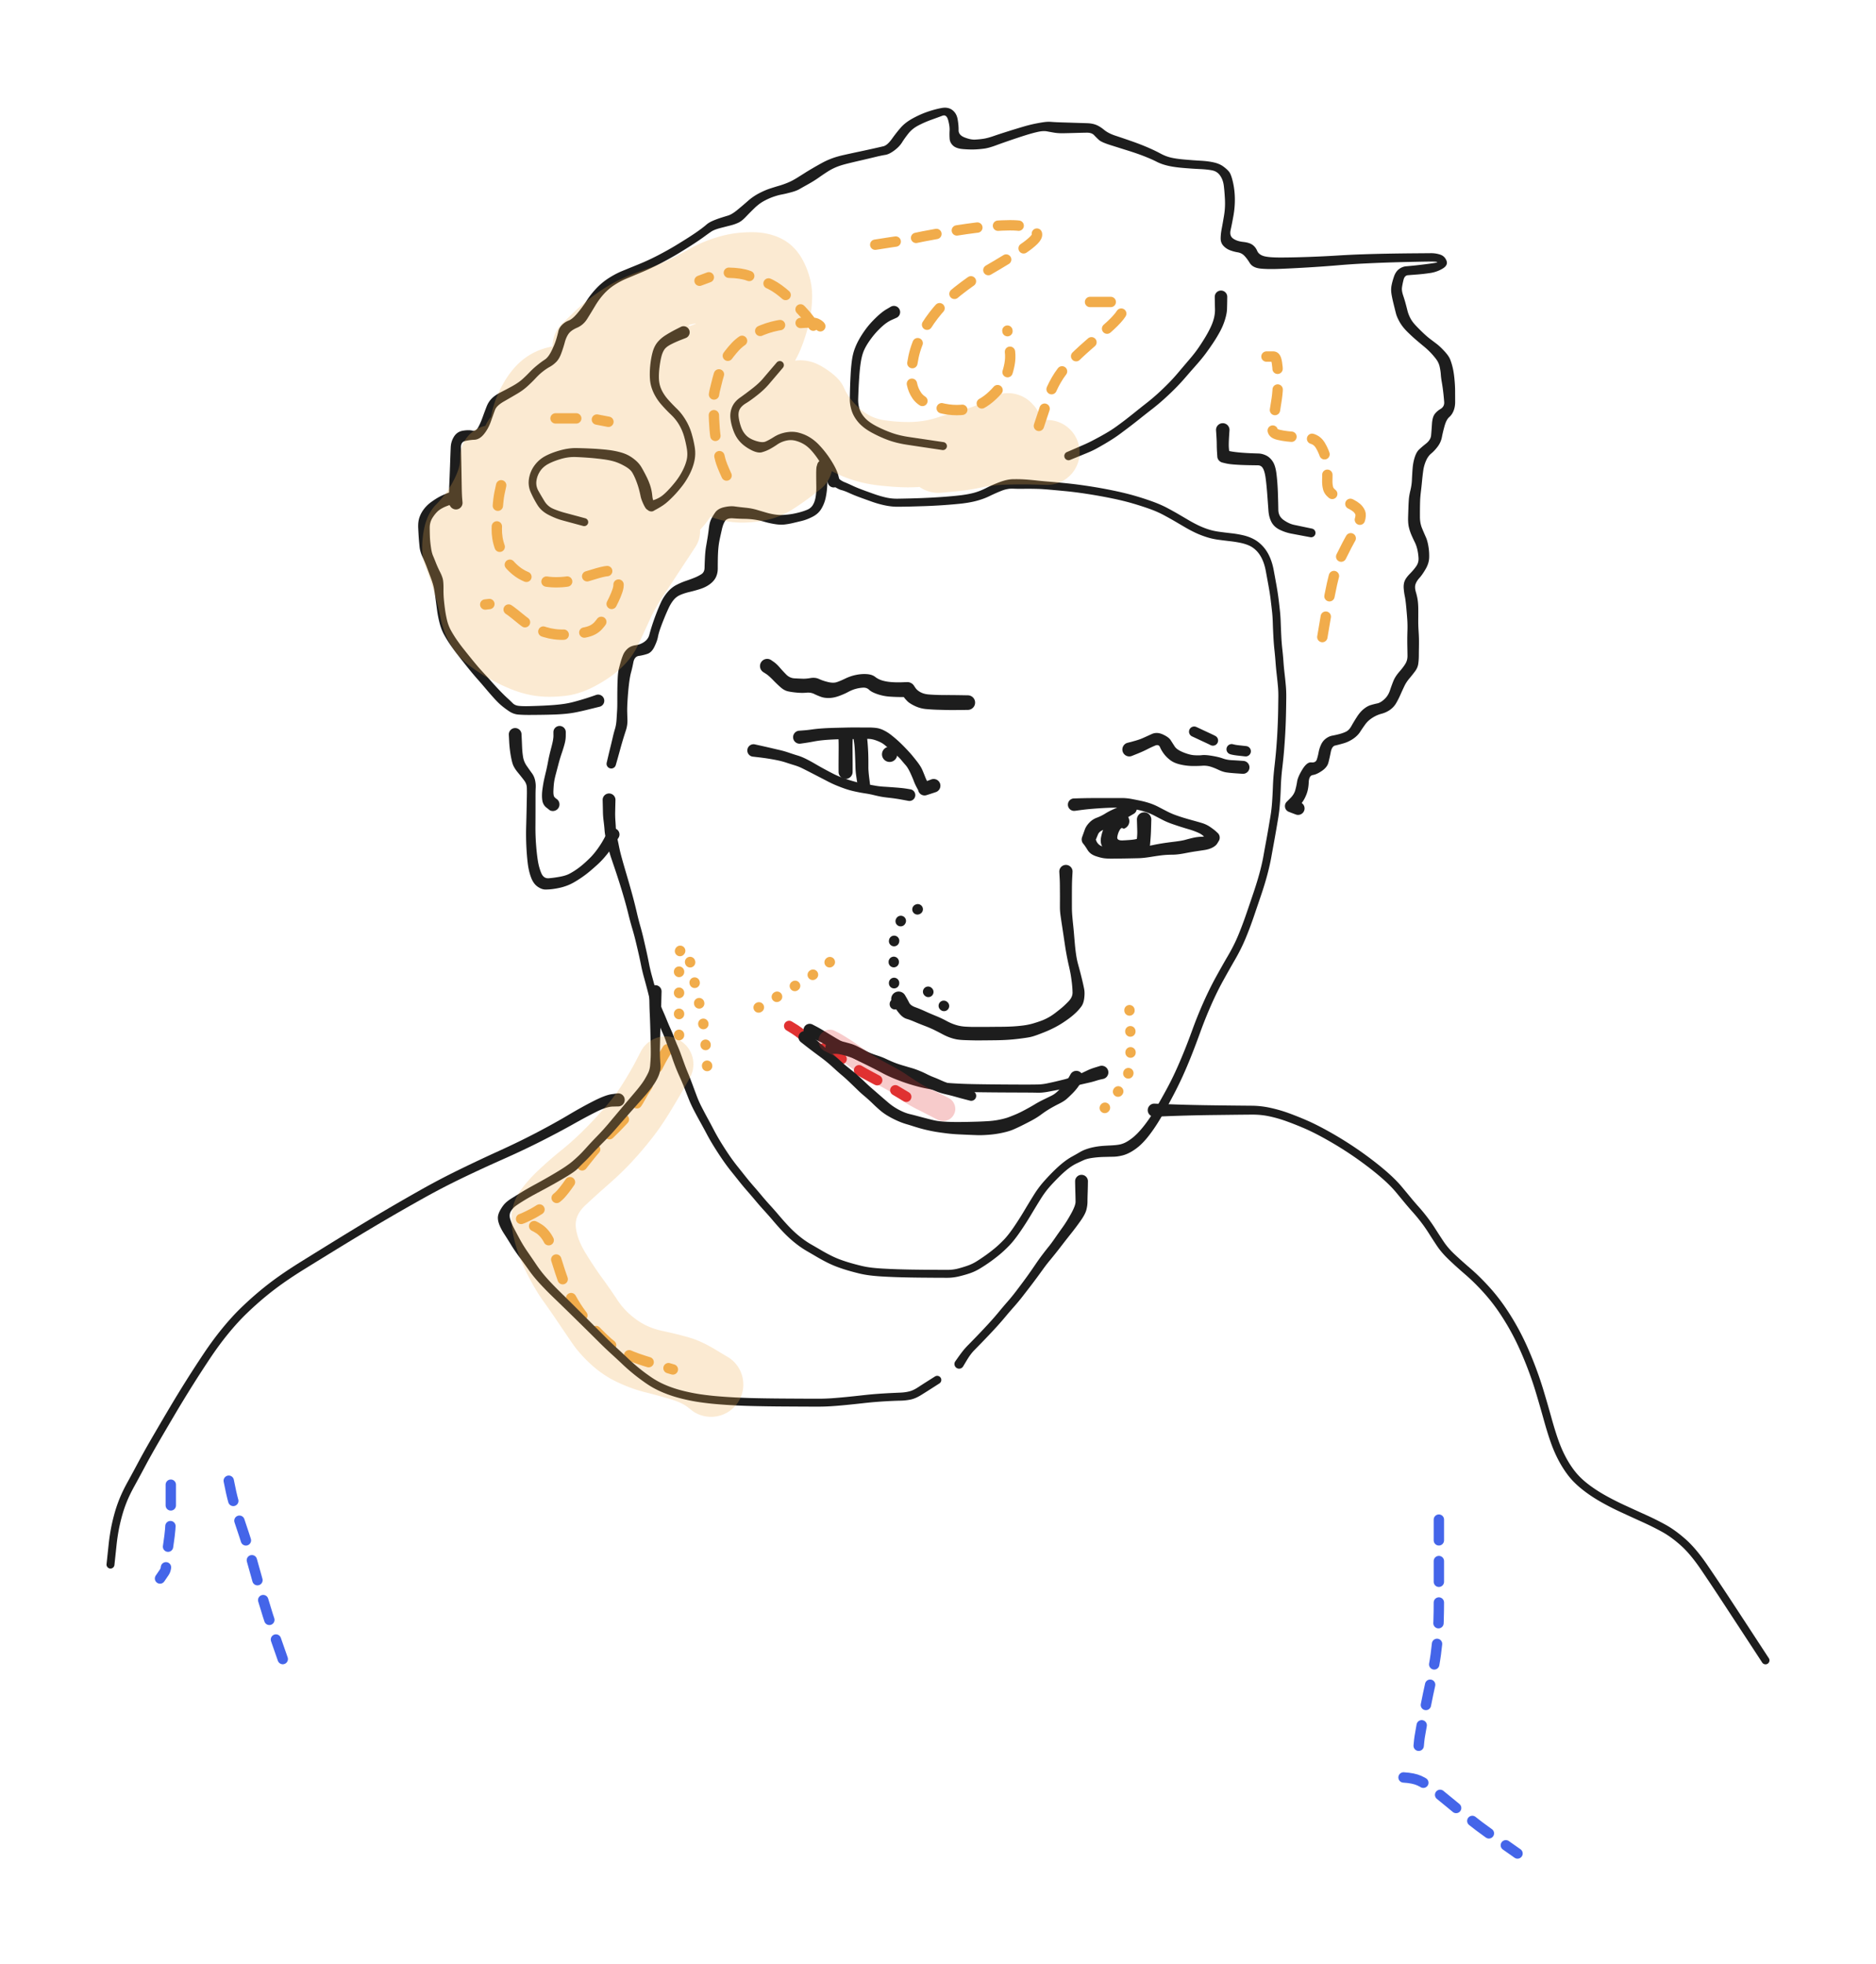<svg xmlns="http://www.w3.org/2000/svg" direction="ltr" width="543.322" height="568.748" viewBox="363.262 112.948 543.322 568.748" stroke-linecap="round" stroke-linejoin="round" data-color-mode="light" class="tl-container tl-theme__force-sRGB tl-theme__light" style="background-color: transparent;"><defs/><g transform="matrix(1, 0, 0, 1, 608.162, 326.321)" opacity="1"><g transform="scale(1)"><path d="M2.075,0 T2.037,1.113 2.012,3.769 2.033,6.872 2.038,9.296 2.034,10.16 A2.034,2.034 0 0 1 -2.034,10.16 T-2.038,9.296 -2.033,6.872 -2.012,3.769 -2.037,1.113 -2.075,0 A2.075,2.075 0 0 1 2.075,0 Z" stroke-linecap="round" fill="#1d1d1d"/></g></g><g transform="matrix(1, 0, 0, 1, 694.619, 350.272)" opacity="1"><g transform="scale(1)"><path d="M2.085,0 T2.053,1.067 1.988,3.251 1.838,5.816 1.722,7.264 A2.001,2.001 0 0 1 -2.26,6.867 T-2.107,5.616 -1.988,3.25 -2.053,1.067 -2.085,0 A2.085,2.085 0 0 1 2.085,0 ZM0.516,8.906 T-0.088,9.178 -2.301,9.762 -4.926,10.105 -6.88,10.15 -9.447,9.737 -11.946,8.102 -12.468,5.113 -11.484,2.163 -10.26,0.146 -8.423,-1.194 -7.176,-1.688 A2.269,2.269 0 0 1 -5.904,2.668 T-6.29,2.492 -7.148,3.177 -7.769,5.083 -6.131,6.044 -3.309,5.838 -1.663,5.47 -1.054,5.225 A2.001,2.001 0 0 1 0.516,8.906 Z" stroke-linecap="round" fill="#1d1d1d"/></g></g><g transform="matrix(1, 0, 0, 1, 612.34, 325.998)" opacity="1"><g transform="scale(1)"><path d="M1.963,-0.247 T2.074,0.823 2.256,2.924 2.367,4.921 2.416,6.95 2.419,9.123 2.674,12.314 2.936,14.395 A1.783,1.783 0 0 1 -0.596,14.885 T-0.792,13.696 -1.138,11.392 -1.319,9.184 -1.422,6.166 -1.571,3.308 -1.805,1.312 -1.963,0.247 A1.978,1.978 0 0 1 1.963,-0.247 Z" stroke-linecap="round" fill="#1d1d1d"/></g></g><g transform="matrix(1, 0, 0, 1, 556.575, 416.795)" opacity="1"><g transform="scale(1)"><path d="M0,0 Q-1.263,2.006 -1.841,3.108 T-2.963,5.28 -4.038,7.4 -5.156,9.482 -6.364,11.455 -7.473,13.297 -8.372,14.906 -9.399,16.392 -10.923,18.334 -12.964,20.692 -14.937,22.754 -16.381,24.173 -17.316,25.093 -17.897,25.666 -18.856,26.634 -20.511,28.463 -22.371,30.66 -24.356,33.154 -26.415,35.897 -28.239,38.491 -29.758,40.584 -30.956,42.018 -32.139,43.095 -33.635,44.215 -35.388,45.368 -37.27,46.534 -38.975,47.545 -40.348,48.242 -41.464,48.77 -42.367,49.13 -43.007,49.401 -43.282,49.624 -43.062,49.745 -42.35,49.884 -40.948,50.268 -38.995,51.021 -37.164,52.038 -35.55,53.532 -34.189,55.734 -33.033,58.516 -31.805,62.186 -30.243,66.889 -27.928,72.031 -24.887,76.796 -21.567,80.726 -18.572,83.731 -16.09,85.896 -13.427,87.558 -10.291,88.963 -6.688,90.236 -3.301,91.282 -0.153,92.22 L1.56,92.73 " stroke-linecap="round" fill="none" stroke="#f1ac4b" stroke-width="3" stroke-dasharray="6 6" stroke-dashoffset="0"/></g></g><g transform="matrix(1, 0, 0, 1, 591.815, 410.046)" opacity="1"><g transform="scale(1)"><path d="M0,0 Q1.892,1.113 2.797,1.805 T4.577,3.178 6.4,4.462 8.767,5.806 11.516,7.263 14.126,8.846 16.665,10.588 19.255,12.26 21.952,13.813 24.867,15.382 27.814,16.954 30.284,18.352 32.632,19.756 L33.91,20.52 " stroke-linecap="round" fill="none" stroke="#e03131" stroke-width="3" stroke-dasharray="6 6" stroke-dashoffset="0"/></g></g><g transform="matrix(1, 0, 0, 1, 539.655, 344.582)" opacity="1"><g transform="scale(1)"><path d="M1.856,0 T1.825,1.202 1.772,3.59 1.839,6.006 1.985,8.518 2.311,10.87 2.85,13.319 3.489,16.083 4.33,19.093 5.491,23.064 6.842,27.858 8.011,32.502 9.045,36.538 10.014,40.276 10.837,43.882 11.563,47.361 12.348,50.729 13.172,53.762 13.919,56.501 14.739,58.995 15.713,61.357 16.772,63.868 17.874,66.44 18.91,68.93 19.891,71.345 20.839,73.727 21.76,76.274 22.873,79.128 24.144,82.38 25.386,85.716 26.845,88.994 28.584,92.275 30.379,95.639 32.453,99.274 34.788,102.876 37.114,106.035 39.457,108.977 41.809,111.802 44.167,114.564 46.659,117.421 49.086,120.178 51.342,122.749 53.59,125.035 55.984,127.045 58.605,128.778 61.392,130.394 64.265,131.958 67.129,133.194 70.022,134.131 72.97,134.912 76.053,135.463 79.658,135.757 83.453,135.922 87.061,136.013 90.715,136.062 94.395,136.09 97.929,136.105 101.073,135.729 103.873,134.875 106.406,133.661 108.957,131.957 111.58,129.958 114.21,127.522 117.17,123.793 120.218,119.019 123.044,114.377 126.058,110.348 129.131,107.139 131.765,104.835 134.208,103.228 136.321,102.029 138.197,101.162 140.159,100.612 142.056,100.295 145.063,100.084 148.114,99.748 150.055,98.937 151.956,97.573 153.967,95.549 156.207,92.667 158.732,88.677 161.422,83.886 163.903,78.957 166.294,73.454 168.99,66.436 172.185,58.537 175.754,51.31 179.298,45.051 182.21,39.236 184.523,33.111 186.695,26.727 188.453,20.953 189.529,16.203 190.249,12.235 190.912,8.52 191.54,4.815 192.011,0.863 192.264,-3.895 192.708,-9.58 193.251,-15.05 193.543,-19.359 193.702,-22.921 193.788,-26.365 193.835,-29.75 193.717,-32.92 193.366,-36.298 193.029,-39.878 192.711,-43.36 192.403,-47.247 192.232,-51.23 192.01,-54.563 191.624,-57.881 190.985,-62.015 190.205,-66.272 189.158,-69.69 187.494,-72.148 185.385,-73.64 182.839,-74.438 179.799,-74.915 176.393,-75.341 172.884,-76.149 169.666,-77.43 166.807,-78.949 164.024,-80.581 160.703,-82.439 156.486,-84.29 151.573,-85.87 145.594,-87.324 138.689,-88.568 132.254,-89.399 127.357,-89.851 124.151,-90.054 121.882,-90.092 119.709,-90.079 116.993,-90.123 113.729,-89.533 110.237,-87.993 106.266,-86.551 101.303,-85.723 95.977,-85.293 91.409,-85.069 87.383,-84.95 83.649,-84.888 79.978,-85.269 76.188,-86.328 72.619,-87.612 69.575,-88.855 67.275,-89.718 64.68,-91.096 62.014,-93.552 60.699,-95.433 60.398,-95.988 A1.746,1.746 0 0 1 63.579,-97.43 T63.704,-97.045 64.553,-95.445 66.216,-93.325 68.179,-92.01 70.468,-91.001 73.403,-89.784 76.818,-88.551 80.216,-87.563 83.613,-87.217 87.309,-87.293 91.29,-87.428 95.783,-87.672 100.883,-88.102 105.414,-88.853 109.231,-90.315 113.257,-92.068 117.004,-92.862 119.801,-92.826 122.03,-92.666 124.331,-92.433 127.564,-92.138 132.543,-91.677 139.098,-90.828 146.148,-89.553 152.283,-88.055 157.418,-86.386 161.829,-84.445 165.19,-82.568 167.893,-80.981 170.533,-79.564 173.408,-78.393 176.681,-77.644 180.177,-77.212 183.597,-76.638 186.705,-75.504 189.339,-73.447 191.317,-70.401 192.461,-66.694 193.254,-62.357 193.905,-58.143 194.298,-54.725 194.526,-51.326 194.69,-47.434 194.997,-43.568 195.315,-40.091 195.65,-36.53 196.009,-33.007 196.131,-29.719 196.084,-26.307 195.996,-22.82 195.834,-19.207 195.537,-14.828 194.997,-9.407 194.557,-3.766 194.29,1.141 193.807,5.199 193.176,8.923 192.513,12.646 191.776,16.7 190.66,21.617 188.882,27.47 186.686,33.933 184.286,40.267 181.328,46.199 177.853,52.352 174.377,59.42 171.221,67.294 168.52,74.418 166.119,80.056 163.648,85.114 160.964,90.071 158.406,94.328 156.055,97.593 153.759,100.064 151.263,101.883 148.559,103 146.091,103.339 143.278,103.403 140.006,103.672 137.495,104.313 135.471,105.253 133.261,106.597 130.779,108.737 127.882,111.729 125.004,115.576 122.153,120.258 118.94,125.248 115.765,129.214 112.976,131.788 110.224,133.883 107.393,135.734 104.535,137.079 101.357,137.989 97.928,138.4 94.378,138.386 90.684,138.358 87.003,138.308 83.354,138.216 79.46,138.044 75.645,137.718 72.381,137.131 69.311,136.313 66.222,135.3 63.169,133.975 60.237,132.38 57.339,130.69 54.506,128.8 51.955,126.648 49.614,124.267 47.357,121.697 44.923,118.935 42.414,116.063 40.036,113.282 37.647,110.421 35.248,107.417 32.833,104.149 30.415,100.436 28.295,96.762 26.473,93.405 24.631,89.989 23.068,86.605 21.782,83.344 20.418,80.118 19.185,77.202 18.284,74.707 17.397,72.325 16.483,69.911 15.509,67.456 14.393,64.86 13.335,62.291 12.378,59.731 11.613,57.108 10.92,54.372 10.077,51.265 9.265,47.847 8.53,44.416 7.699,40.888 6.692,37.16 5.604,33.124 4.387,28.576 2.955,23.852 1.665,19.914 0.623,16.828 -0.195,14.042 -0.867,11.363 -1.301,8.789 -1.57,6.177 -1.772,3.591 -1.825,1.202 -1.856,0 A1.856,1.856 0 0 1 1.856,0 ZM63.69,-96.316 T63.606,-95.81 63.396,-93.862 63.169,-90.71 62.717,-87.398 61.505,-84.334 58.992,-82.013 55.767,-80.772 53.111,-80.139 50.834,-79.745 48.014,-79.861 44.974,-80.535 42.146,-81.156 39.192,-81.381 35.952,-81.527 33.659,-80.832 32.691,-78.376 32.051,-75.487 31.662,-72.918 31.509,-69.991 31.482,-66.99 30.938,-64.477 29.198,-62.468 26.417,-61.076 23.337,-60.219 20.664,-59.363 18.694,-57.887 17.284,-55.598 16.003,-52.663 14.849,-49.65 14.143,-47.123 13.134,-44.344 11.103,-42.281 8.616,-41.69 7.035,-39.816 6.422,-37.112 5.928,-34.689 5.57,-31.621 5.33,-28.389 5.251,-25.817 5.322,-23.24 4.867,-20.094 3.943,-17.152 3.18,-14.474 2.387,-11.62 1.944,-10.069 A1.358,1.358 0 0 1 -0.684,-10.751 T-0.317,-12.322 0.378,-15.207 1.046,-17.996 1.731,-20.6 2.173,-23.311 2.333,-25.893 2.39,-28.502 2.403,-31.852 2.509,-35.315 2.867,-38.093 3.416,-40.108 4.087,-42.02 5.36,-43.775 7.678,-44.781 10.233,-45.781 11.668,-47.812 12.461,-50.522 13.58,-53.695 14.967,-57.055 16.902,-60.117 19.522,-62.248 22.303,-63.437 24.747,-64.337 26.734,-65.35 27.658,-67.193 27.776,-70.249 28.111,-73.449 28.548,-76.043 28.918,-78.717 29.501,-81.112 30.696,-83.167 33.267,-84.743 36.411,-84.972 39.546,-84.604 42.816,-83.985 45.56,-83.179 48.098,-82.631 50.461,-82.514 52.555,-82.723 54.9,-83.2 57.347,-83.997 59.042,-85.423 59.832,-87.728 60.023,-90.808 59.992,-94.328 60.139,-96.605 60.287,-97.102 A1.746,1.746 0 0 1 63.69,-96.316 Z" stroke-linecap="round" fill="#1d1d1d"/></g></g><g transform="matrix(1, 0, 0, 1, 540.871, 354.596)" opacity="1"><g transform="scale(1)"><path d="M1.56,0.904 T0.516,2.534 -1.865,5.819 -4.517,8.673 -6.925,10.779 -9.185,12.482 -11.404,13.878 -13.517,14.863 -15.58,15.464 -17.539,15.807 -19.593,15.949 -21.91,15.116 -23.814,12.43 -24.774,8.275 -25.176,3.21 -25.223,-2.234 -25.098,-7.212 -25.02,-11.001 -25.03,-13.587 -25.784,-15.613 -27.652,-17.969 -29.155,-20.517 -29.777,-23.386 -30.149,-27.011 -30.248,-28.906 A1.84,1.84 0 0 1 -26.572,-29.074 T-26.522,-28.062 -26.411,-25.488 -26.13,-22.506 -25.061,-19.857 -23.564,-17.747 -22.662,-15.775 -22.462,-13.585 -22.515,-10.975 -22.516,-7.174 -22.536,-2.292 -22.357,2.93 -21.847,7.548 -20.853,11.173 -18.65,12.682 -15.471,12.248 -12.858,11.461 -10.854,10.275 -8.789,8.698 -6.681,6.737 -4.47,4.084 -2.454,0.809 -1.56,-0.904 A1.803,1.803 0 0 1 1.56,0.904 Z" stroke-linecap="round" fill="#1d1d1d"/></g></g><g transform="matrix(1, 0, 0, 1, 536.491, 315.877)" opacity="1"><g transform="scale(1)"><path d="M0.505,1.71 T-0.872,2.05 -3.572,2.713 -6.327,3.325 -9.292,3.768 -12.506,3.984 -16.103,4.073 -19.879,4.108 -23.14,3.997 -25.804,3.028 -28.033,1.36 -30.204,-0.795 -32.609,-3.556 -34.836,-6.136 -36.845,-8.484 -38.758,-10.859 -40.736,-13.374 -42.775,-16.149 -44.603,-19.11 -45.931,-22.561 -46.67,-26.384 -47.088,-29.54 -47.491,-32.221 -48.442,-35.556 -49.655,-38.792 -50.863,-41.658 -51.716,-44.575 -51.936,-47.027 -52.107,-49.96 -51.748,-53.107 -50.414,-55.552 -48.273,-57.597 -46.064,-59.012 -43.925,-60.004 -42.739,-60.483 A1.806,1.806 0 0 1 -41.788,-57 T-42.171,-56.934 -43.841,-56.371 -46.02,-55.222 -47.853,-53.167 -48.776,-50.037 -48.712,-47.28 -48.441,-44.584 -47.836,-42.03 -46.989,-39.95 -45.774,-37.262 -44.899,-34.798 -44.787,-32.447 -44.711,-29.817 -44.392,-26.809 -43.775,-23.392 -42.609,-20.333 -40.876,-17.554 -38.867,-14.859 -36.884,-12.389 -34.991,-10.102 -32.948,-7.81 -30.669,-5.3 -28.312,-2.751 -26.273,-0.755 -24.734,0.709 -22.928,1.489 -19.933,1.56 -16.218,1.433 -12.757,1.224 -9.804,0.894 -7.082,0.332 -4.455,-0.407 -1.846,-1.248 -0.505,-1.71 A1.783,1.783 0 0 1 0.505,1.71 ZM-40.818,-59.823 T-40.233,-59.121 -39.649,-58.418 A1.9,1.9 0 0 1 -42.691,-56.142 T-43.2,-56.901 -43.709,-57.66 A1.806,1.806 0 0 1 -40.818,-59.823 ZM-43.066,-57.151 T-43.145,-58.582 -43.093,-63.007 -42.866,-68.839 -42.689,-73.415 -41.704,-76.548 -39.134,-78.209 -36.438,-78.229 -34.745,-79.172 -33.458,-82.093 -32.306,-85.18 -30.833,-87.506 -28.14,-89.364 -24.714,-91.189 -21.944,-93.108 -19.83,-95.156 -17.646,-97.165 -15.447,-98.788 -13.504,-101.308 -12.17,-104.552 -11.525,-106.962 -10.468,-108.823 -8.533,-110.102 -6.03,-112.196 -3.359,-115.813 -0.473,-119.466 3.114,-122.423 7.021,-124.469 11.78,-126.412 17.415,-129.029 22.455,-131.845 26.421,-134.316 29.366,-136.314 31.323,-137.846 33.206,-138.986 35.414,-139.818 37.612,-140.5 40.308,-142.125 43.372,-144.731 46.606,-146.954 49.865,-148.354 52.442,-149.149 54.825,-149.987 57.55,-151.393 59.835,-152.826 62.109,-154.204 64.842,-155.752 67.673,-157.043 71.188,-158.055 75.551,-159.003 79.698,-159.903 82.621,-160.574 85.082,-162.709 87.688,-166.018 91.129,-168.654 95.486,-170.588 99.521,-171.658 102.595,-171.052 104.12,-168.377 104.399,-165.225 106.143,-163.125 109.147,-162.501 111.567,-162.74 114.485,-163.513 118.777,-164.917 123.267,-166.286 126.832,-167.166 129.419,-167.597 131.369,-167.626 134.493,-167.477 138.344,-167.356 141.574,-167.254 144.189,-166.78 146.536,-165.328 149.836,-163.628 154.494,-162.043 159.236,-160.206 162.835,-158.483 165.778,-157.321 169.76,-156.732 174.487,-156.385 178.346,-155.887 181.052,-154.724 182.736,-153.186 183.858,-150.154 184.407,-145.386 183.996,-140.452 183.18,-136.316 183.897,-133.85 186.804,-132.872 189.513,-132.029 190.867,-130.296 192.756,-128.774 197.927,-128.357 206.018,-128.535 214.068,-128.927 221.26,-129.277 227.811,-129.455 233.38,-129.542 237.79,-129.582 241.13,-129.611 243.876,-129.197 245.698,-127.442 244.56,-125.132 240.91,-123.856 237.184,-123.436 234.509,-123.227 233.251,-121.876 232.812,-119.676 233.134,-117.408 233.852,-115.066 234.389,-112.992 235.211,-110.838 236.812,-108.648 238.997,-106.464 241.03,-104.717 242.857,-103.338 245.056,-101.272 246.738,-98.903 247.485,-96.516 248.003,-93.214 248.197,-89.66 248.209,-86.584 247.766,-83.997 246.499,-82.145 245.173,-79.667 244.377,-76.376 243.15,-73.604 241.289,-71.606 239.769,-69.49 238.965,-66.616 238.627,-63.707 238.3,-60.659 238.069,-58.079 238.019,-56.105 238.008,-53.241 238.628,-49.929 239.71,-47.413 240.455,-44.759 240.682,-41.468 239.655,-38.136 237.882,-35.587 236.75,-33.801 236.826,-31.498 237.38,-28.979 237.529,-26.391 237.519,-23.455 237.604,-20.418 237.723,-17.808 237.718,-15.505 237.687,-13.03 237.52,-10.68 236.585,-8.511 234.932,-6.433 233.516,-4.269 232.353,-1.737 231.075,0.77 229.335,2.636 226.88,3.764 224.249,4.93 222.226,6.773 220.707,8.984 218.636,11.038 215.861,12.338 213.455,12.968 212.182,14.878 211.5,17.917 209.638,20.295 207.006,21.505 205.801,23.606 205.219,26.902 203.972,29.332 202.543,31.096 201.859,31.796 A1.758,1.758 0 0 1 199.436,29.249 T200.486,28.199 201.879,25.972 202.437,23.412 203.974,19.872 206.558,17.85 208.143,17.008 208.669,14.917 209.369,12.717 210.763,10.957 212.638,10.104 214.71,9.637 216.655,8.923 218.19,7.271 219.778,4.643 221.727,2.393 223.76,1.251 225.677,0.765 227.711,-0.444 229.327,-2.997 230.352,-5.791 232.098,-8.463 233.873,-10.845 234.402,-13.026 234.362,-15.492 234.339,-17.772 234.39,-20.355 234.348,-23.345 234.048,-27.036 233.63,-30.251 233.316,-32.465 233.58,-34.664 235.112,-36.792 236.973,-39.006 237.604,-41.284 237.274,-43.721 236.501,-45.945 235.541,-48.02 234.808,-50.237 234.584,-53.285 234.683,-56.245 234.802,-58.369 235.254,-60.953 235.687,-63.962 235.88,-67.196 236.491,-70.47 237.696,-72.683 239.772,-74.469 241.243,-76.86 241.488,-80.112 242.221,-82.926 243.981,-84.505 245.032,-86.521 244.761,-89.333 244.353,-92.178 244.055,-94.505 243.723,-96.713 242.68,-98.958 241.03,-100.877 239.214,-102.553 237.017,-104.394 234.369,-106.834 232.166,-109.625 231.072,-112.127 230.333,-115.091 229.728,-118.08 229.793,-120.293 230.49,-122.829 231.943,-124.992 234.065,-125.819 236.857,-126.085 240.948,-126.59 242.982,-127.054 241.142,-127.181 237.827,-127.136 233.435,-127.041 227.9,-126.878 221.417,-126.597 214.24,-126.104 206.127,-125.516 197.801,-125.082 191.708,-125.168 188.723,-126.772 187.12,-128.899 185.22,-129.86 182.988,-130.465 181.09,-131.75 180.296,-133.887 180.617,-136.8 181.291,-140.641 181.531,-145.206 181.195,-149.222 180.149,-152.066 177.957,-153.562 174.317,-153.968 169.358,-154.302 164.889,-154.965 161.727,-156.105 158.279,-157.631 153.587,-159.271 148.363,-160.917 145.043,-162.402 143.636,-163.793 141.499,-164.503 138.319,-164.431 134.922,-164.346 132.132,-164.503 129.976,-164.888 127.437,-164.755 124.036,-163.842 119.642,-162.401 115.149,-160.812 111.843,-159.896 109.124,-159.653 105.714,-159.751 102.796,-160.758 101.804,-162.752 101.788,-165.125 101.381,-168.11 99.703,-169.414 96.516,-168.247 92.761,-166.606 89.898,-164.312 88.016,-161.684 85.748,-159.333 83.166,-158.075 80.252,-157.463 76.125,-156.489 71.993,-155.502 68.912,-154.516 66.418,-153.2 63.861,-151.473 60.791,-149.562 58.231,-148.121 55.781,-147.215 53.161,-146.602 50.87,-145.981 48.133,-144.778 45.34,-142.712 42.791,-140.147 40.563,-138.416 38.428,-137.668 35.474,-136.912 32.781,-135.868 30.693,-134.385 27.677,-132.318 23.628,-129.771 18.436,-126.841 12.722,-124.136 8.185,-122.239 4.764,-120.428 1.677,-117.81 -0.908,-114.285 -3.188,-110.553 -6.072,-108.037 -8.562,-106.263 -9.67,-103.744 -10.681,-100.591 -12.153,-98.096 -13.984,-96.704 -15.993,-95.361 -18.109,-93.394 -20.464,-91.075 -23.458,-88.897 -27.285,-86.675 -29.869,-84.209 -31.067,-80.864 -33.07,-77.213 -35.824,-75.585 -38.546,-75.212 -39.731,-73.274 -39.621,-68.805 -39.519,-62.847 -39.371,-58.573 -39.275,-57.409 A1.9,1.9 0 0 1 -43.066,-57.151 ZM201.179,28.847 T201.661,28.967 202.716,29.238 203.288,29.391 A1.877,1.877 0 0 1 202.152,32.969 T201.597,32.764 200.579,32.378 200.116,32.198 A1.758,1.758 0 0 1 201.179,28.847 Z" stroke-linecap="round" fill="#1d1d1d"/></g></g><g transform="matrix(1, 0, 0, 1, 622.151, 203.337)" opacity="1"><g transform="scale(1)"><path d="M0.822,1.605 T-0.602,2.237 -3.514,4.238 -6.108,7.018 -7.954,9.697 -9.052,12.126 -9.637,14.843 -10,18.265 -10.218,21.849 -10.346,25.175 -9.913,28.158 -8.269,30.761 -4.931,33.098 -0.564,34.984 4.475,36.178 10.846,37.12 14.37,37.647 A1.156,1.156 0 0 1 14.03,39.934 T10.505,39.41 3.918,38.422 -1.492,37.117 -6.326,34.939 -10.228,31.977 -12.219,28.567 -12.769,25.126 -12.691,21.722 -12.531,18.014 -12.198,14.26 -11.505,11.069 -10.252,8.206 -8.274,5.086 -5.312,1.709 -2.184,-0.81 -0.822,-1.605 A1.803,1.803 0 0 1 0.822,1.605 Z" stroke-linecap="round" fill="#1d1d1d"/></g></g><g transform="matrix(1, 0, 0, 1, 604.706, 252.369)" opacity="1"><g transform="scale(1)"><path d="M-1.698,0.362 T-1.933,-0.999 -2.903,-3.761 -4.557,-6.509 -6.472,-8.967 -8.57,-10.747 -11.008,-11.778 -13.763,-11.814 -16.335,-10.698 -18.532,-9.349 -20.772,-8.457 -23.86,-9.086 -27.003,-11.36 -28.963,-14.527 -29.882,-18.148 -29.438,-21.501 -27.116,-24.27 -23.528,-26.949 -20.485,-29.773 -17.916,-32.787 -16.474,-34.472 A1.175,1.175 0 0 1 -14.686,-32.948 T-16.12,-31.257 -18.839,-28.065 -22.112,-24.994 -25.38,-22.654 -27.178,-20.951 -27.511,-18.622 -26.832,-15.803 -25.369,-13.364 -22.549,-11.749 -19.751,-11.541 -17.266,-12.899 -13.769,-14.22 -10.079,-14.109 -6.941,-12.782 -4.364,-10.713 -2.1,-8.059 0.002,-4.845 1.354,-1.719 1.698,-0.362 A1.736,1.736 0 0 1 -1.698,0.362 Z" stroke-linecap="round" fill="#1d1d1d"/></g></g><g transform="matrix(1, 0, 0, 1, 561.234, 209.184)" opacity="1"><g transform="scale(1)"><path d="M0.724,1.613 T-0.823,2.219 -3.693,3.513 -5.552,4.976 -6.418,7.021 -6.987,10.303 -7.106,13.868 -6.284,16.835 -4.409,19.56 -1.895,22.174 0.572,25.331 2.308,29.239 3.238,33.27 3.153,37.176 1.786,41.019 -0.427,44.54 -2.921,47.428 -5.128,49.488 -7.477,51.035 -8.865,51.804 A1.502,1.502 0 0 1 -9.792,48.947 T-8.684,48.587 -6.694,47.662 -4.654,45.908 -2.365,43.294 -0.372,40.22 0.871,37.064 0.958,33.752 0.157,30.166 -1.288,26.786 -3.646,23.838 -6.438,20.92 -8.67,17.526 -9.703,13.873 -9.669,9.81 -8.976,5.786 -7.525,2.84 -5.122,0.788 -2.205,-0.86 -0.724,-1.613 A1.768,1.768 0 0 1 0.724,1.613 ZM-10.316,51.507 T-10.685,51.242 -11.659,49.682 -12.457,47.408 -12.965,45.275 -13.8,42.813 -14.879,40.579 -17.009,38.761 -19.965,37.446 -23.237,36.771 -27.024,36.364 -31.104,36.117 -35.442,36.65 -39.136,38.09 -41.537,40.2 -42.612,43.014 -42.023,45.946 -40.287,48.893 -37.696,51.124 -34.365,52.266 -30.574,53.283 -28.459,53.855 A1.155,1.155 0 0 1 -29.061,56.085 T-31.176,55.516 -35.16,54.436 -39.1,52.863 -42.249,50.104 -44.222,46.419 -44.76,42.323 -43.153,38.528 -40.099,35.866 -35.766,34.185 -30.998,33.523 -26.781,33.662 -22.693,33.963 -18.864,34.59 -16.015,35.613 -13.85,37.113 -12.166,39.124 -10.784,41.695 -9.635,44.463 -9.074,47.193 -8.638,48.928 -8.341,49.244 A1.502,1.502 0 0 1 -10.316,51.507 Z" stroke-linecap="round" fill="#1d1d1d"/></g></g><g transform="matrix(1, 0, 0, 1, 716.885, 198.897)" opacity="1"><g transform="scale(1)"><path d="M1.808,0 T1.796,1.113 1.742,3.53 1.164,6.592 -0.259,10 -2.183,13.212 -4.326,16.284 -7.08,19.659 -10.316,23.363 -13.495,26.78 -16.671,29.779 -19.986,32.54 -23.456,35.271 -26.56,37.694 -29.06,39.573 -31.374,41.175 -33.723,42.617 -36.066,43.947 -38.734,45.204 -41.952,46.525 -43.671,47.234 A1.231,1.231 0 0 1 -44.629,44.966 T-42.922,44.229 -39.841,42.891 -37.308,41.689 -35.002,40.459 -32.73,39.158 -30.469,37.678 -27.998,35.852 -24.914,33.426 -21.51,30.723 -18.325,28.038 -15.288,25.126 -12.207,21.733 -9.1,18.073 -6.546,14.794 -4.626,11.82 -3.046,8.915 -2.035,6.149 -1.742,3.513 -1.796,1.113 -1.808,0 A1.808,1.808 0 0 1 1.808,0 Z" stroke-linecap="round" fill="#1d1d1d"/></g></g><g transform="matrix(1, 0, 0, 1, 585.429, 305.822)" opacity="1"><g transform="scale(1)"><path d="M1.155,-1.732 T1.953,-1.177 3.633,0.402 5.532,2.458 7.943,3.566 10.305,3.673 12.616,3.477 15.076,3.77 17.668,4.638 20.112,4.685 22.617,3.64 25.777,2.567 28.908,2.345 31.304,3.146 33.35,4.188 35.983,4.651 39.007,4.711 40.556,4.654 A2.167,2.167 0 0 1 40.8,8.98 T39.019,8.982 35.45,8.854 31.951,8.143 29.539,6.878 27.723,6.269 25.563,6.644 23.446,7.526 20.853,8.666 17.978,9.256 15.628,8.931 13.635,8.088 11.409,7.721 8.667,7.706 6.076,7.334 3.988,6.226 1.715,4.055 -0.353,2.244 -1.155,1.732 A2.082,2.082 0 0 1 1.155,-1.732 ZM42.457,5.58 T42.948,6.314 44.428,7.582 46.773,8.228 49.519,8.377 51.996,8.409 54.711,8.425 57.238,8.463 58.133,8.479 A2.111,2.111 0 0 1 58.127,12.701 T57.231,12.714 54.694,12.742 51.932,12.729 49.347,12.66 46.133,12.469 42.839,11.589 40.619,10.179 39.422,8.776 38.9,8.054 A2.167,2.167 0 0 1 42.457,5.58 Z" stroke-linecap="round" fill="#1d1d1d"/></g></g><g transform="matrix(1, 0, 0, 1, 690.326, 329.995)" opacity="1"><g transform="scale(1)"><path d="M-0.63,-1.905 T1.086,-2.358 3.895,-3.297 6.478,-4.467 9.692,-4.371 11.988,-2.691 13.157,-0.872 15.569,0.794 18.726,1.646 21.049,1.633 23.979,1.84 27.079,2.589 29.649,3.089 32.073,3.234 33.079,3.304 A1.87,1.87 0 0 1 32.841,7.036 T30.938,6.907 28.034,6.617 25.759,5.85 23.402,4.933 21.135,4.705 18.29,4.774 14.814,4.351 11.866,3.08 10.006,1.229 8.904,-0.66 7.5,-1.139 5.2,-0.067 2.279,1.245 0.63,1.905 A2.006,2.006 0 0 1 -0.63,-1.905 Z" stroke-linecap="round" fill="#1d1d1d"/></g></g><g transform="matrix(1, 0, 0, 1, 581.505, 330.275)" opacity="1"><g transform="scale(1)"><path d="M0.296,-1.78 T1.885,-1.429 4.895,-0.745 7.625,-0.108 10.252,0.65 12.755,1.459 15.247,2.472 17.871,3.902 20.425,5.344 22.866,6.638 25.213,7.7 27.504,8.499 30.06,9.238 32.735,9.791 35.182,10.186 37.91,10.499 41.381,10.743 44.385,11.075 45.471,11.258 A1.696,1.696 0 0 1 44.909,14.602 T43.017,14.253 39.364,13.713 36.687,13.336 34.695,12.887 32.227,12.413 29.305,11.863 26.558,11.103 24.089,10.169 21.617,9.024 19.132,7.739 16.554,6.408 14.162,5.191 11.849,4.277 9.453,3.516 7.004,2.862 4.327,2.371 1.321,1.962 -0.296,1.78 A1.804,1.804 0 0 1 0.296,-1.78 Z" stroke-linecap="round" fill="#1d1d1d"/></g></g><g transform="matrix(1, 0, 0, 1, 594.82, 326.434)" opacity="1"><g transform="scale(1)"><path d="M-0.202,-1.874 T1.05,-1.966 3.465,-2.226 5.889,-2.497 8.37,-2.649 10.787,-2.726 13.035,-2.78 15.193,-2.821 17.57,-2.814 19.931,-2.806 22.151,-2.686 24.389,-2 26.434,-0.722 28.262,0.795 30.143,2.594 31.878,4.426 33.854,6.812 35.547,9.445 36.375,11.466 37.115,13.012 37.49,13.614 A1.878,1.878 0 0 1 34.927,16.361 T34.185,15.006 33.115,12.752 32.094,10.356 30.765,8.135 29.521,6.676 27.901,5.048 26.065,3.438 24.496,2.125 22.389,1.01 19.941,0.486 17.592,0.51 15.237,0.547 13.11,0.562 10.92,0.61 8.614,0.721 6.338,0.913 3.948,1.277 1.445,1.697 0.202,1.874 A1.885,1.885 0 0 1 -0.202,-1.874 ZM35.58,13.217 T36.175,12.982 37.484,12.479 38.198,12.212 A1.95,1.95 0 0 1 39.502,15.888 T38.779,16.131 37.447,16.565 36.837,16.758 A1.878,1.878 0 0 1 35.58,13.217 Z" stroke-linecap="round" fill="#1d1d1d"/></g></g><g transform="matrix(1, 0, 0, 1, 620.909, 331.392)" opacity="1"><g transform="scale(1)"><path d="M 0 0 m -2.207, 0 a 2.207,2.207 0 1,1 4.414,0 a 2.207,2.207 0 1,1 -4.414,0" stroke-linecap="round" fill="#1d1d1d"/></g></g><g transform="matrix(1, 0, 0, 1, 674.324, 345.97)" opacity="1"><g transform="scale(1)"><path d="M-0.145,-1.797 T1.533,-1.847 4.84,-1.907 8.046,-1.91 11.014,-1.913 13.832,-1.919 16.704,-1.643 19.409,-1.105 21.96,-0.409 24.537,0.695 27.002,1.974 29.401,3.019 31.846,3.829 34.27,4.527 36.892,5.271 39.455,6.476 41.147,7.778 41.697,8.289 A1.864,1.864 0 0 1 38.955,10.815 T38.123,9.76 35.996,8.133 33.477,7.202 30.979,6.441 28.308,5.549 25.718,4.447 23.429,3.254 21.201,2.269 18.841,1.582 16.441,1.044 13.859,0.819 11.071,0.879 8.15,1 5.04,1.223 1.809,1.578 0.145,1.797 A1.803,1.803 0 0 1 -0.145,-1.797 ZM41.875,10.588 T41.474,11.244 40.098,12.416 37.711,13.146 35.126,13.535 31.954,14.096 28.465,14.49 25.741,14.627 22.308,15.112 18.722,15.501 16.052,15.56 13.54,15.6 11.104,15.628 8.864,15.537 6.26,14.895 3.945,13.164 2.85,11.536 2.503,11.099 A1.975,1.975 0 0 1 5.874,9.04 T6.418,10.411 8.419,12.145 11.067,12.498 13.469,12.465 15.926,12.392 18.47,12.242 20.857,12.021 23.002,11.671 25.421,11.222 29.012,10.729 32.228,10.177 34.422,9.614 36.92,9.287 38.495,8.879 38.777,8.515 A1.864,1.864 0 0 1 41.875,10.588 ZM2.349,9.35 T2.557,8.771 3.123,7.196 4.414,5.219 6.593,3.778 8.989,2.603 11.445,1.309 14.18,0.134 15.608,-0.463 A1.77,1.77 0 0 1 17.192,2.703 T15.858,3.488 13.516,4.853 11.576,6.093 9.01,7.154 6.941,8.605 6.267,10.223 6.027,10.789 A1.975,1.975 0 0 1 2.349,9.35 Z" stroke-linecap="round" fill="#1d1d1d"/></g></g><g transform="matrix(1, 0, 0, 1, 597.733, 411.197)" opacity="1"><g transform="scale(1)"><path d="M0.795,-1.589 T1.852,-1.037 4.161,0.277 7.069,2.039 10.586,3.998 14.496,6.074 18.489,8.221 22.193,10.234 25.823,11.991 29.389,13.32 32.842,14.324 36.504,15.01 40.303,15.382 43.914,15.591 47.858,15.706 52.297,15.77 56.41,15.806 60.029,15.826 63.222,15.831 66.024,15.804 68.635,15.517 71.187,14.959 73.681,14.355 76.395,13.496 78.754,12.536 80.546,11.688 82.802,10.842 84.13,10.435 A1.933,1.933 0 0 1 85.07,14.185 T84.437,14.321 82.843,14.758 80.889,15.282 78.596,15.806 76.397,16.363 74.248,16.884 71.686,17.41 68.867,17.942 66.023,18.183 63.215,18.145 60.018,18.131 56.392,18.115 52.266,18.084 47.789,18.026 43.784,17.916 40.077,17.712 36.071,17.325 32.185,16.615 28.56,15.589 24.766,14.211 21.01,12.465 17.282,10.537 13.263,8.507 9.243,6.553 5.558,4.749 2.604,3.24 0.282,2.104 -0.795,1.589 A1.777,1.777 0 0 1 0.795,-1.589 Z" stroke-linecap="round" fill="#1d1d1d"/></g></g><g transform="matrix(1, 0, 0, 1, 596.295, 413.325)" opacity="1"><g transform="scale(1)"><path d="M1.165,-1.341 T2.209,-0.343 4.327,1.596 6.512,3.458 8.669,5.301 10.689,7.123 12.562,8.727 14.271,10.099 15.931,11.54 17.637,13.134 19.443,14.78 21.894,16.911 24.304,18.988 26.27,20.413 28.422,21.549 30.456,22.253 32.39,22.742 34.431,23.284 36.689,23.861 38.913,24.294 41.451,24.488 44.567,24.543 47.529,24.504 50.13,24.435 53.1,24.294 56.465,23.857 59.092,23.147 61.191,22.312 63.915,20.977 66.696,19.401 69.274,18.012 71.579,16.882 73.332,15.599 75.006,13.808 76.444,11.735 77.08,10.607 A1.923,1.923 0 0 1 80.36,12.613 T79.558,13.837 77.638,16.195 75.787,17.95 73.603,19.297 70.936,20.748 68.476,22.402 65.503,24.238 62.646,25.698 60.385,26.741 57.302,27.657 53.351,28.238 50.114,28.352 47.487,28.253 44.426,28.113 41.106,27.825 38.319,27.439 35.901,26.978 33.549,26.397 31.532,25.791 29.446,25.151 27.038,24.266 24.463,22.974 22.156,21.414 19.782,19.268 17.364,17.073 15.488,15.395 13.862,13.821 12.346,12.378 10.676,10.905 8.791,9.243 6.846,7.516 4.657,5.785 2.289,4.021 -0.03,2.236 -1.165,1.341 A1.776,1.776 0 0 1 1.165,-1.341 Z" stroke-linecap="round" fill="#1d1d1d"/></g></g><g transform="matrix(1, 0, 0, 1, 604.265, 416.203)" opacity="1"><g transform="scale(1)"><path d="M0,-1.933 T0.991,-1.924 3.167,-1.609 5.38,-1.008 7.663,-0.063 10.035,1.186 12.819,2.323 15.473,3.33 17.577,4.275 20.313,5.237 22.951,6.013 25.153,6.78 27.408,7.8 29.467,8.722 31.606,9.627 34.08,10.581 36.63,11.386 39.294,12.241 40.729,12.722 A1.438,1.438 0 0 1 39.911,15.478 T38.446,15.099 35.778,14.374 32.988,13.661 30.312,12.848 28.058,11.978 25.963,11.108 24.019,10.298 21.939,9.672 19.908,9.135 17.442,8.299 14.636,6.986 12.446,5.92 10.586,5.238 8.459,4.338 6.365,3.351 3.681,2.408 0.97,1.924 0,1.933 A1.933,1.933 0 0 1 0,-1.933 Z" stroke-linecap="round" fill="#1d1d1d"/></g></g><g transform="matrix(1, 0, 0, 1, 553.06, 400.044)" opacity="1"><g transform="scale(1)"><path d="M1.801,0 T1.768,1.247 1.711,3.729 1.616,6.484 1.492,9.676 1.4,13.105 1.332,16.484 1.352,19.125 1.498,21.354 1.118,23.954 -0.424,26.934 -3.55,30.839 -7.57,35.37 -11.311,39.645 -14.955,43.568 -18.2,46.942 -20.631,49.459 -22.331,51.172 -24.489,52.855 -28.502,55.258 -33.548,58.029 -37.703,60.352 -40.297,62.022 -41.856,63.702 -41.997,66.052 -40.873,68.724 -39.233,71.796 -36.976,75.448 -34.384,79.253 -31.443,83.016 -27.885,86.736 -24.229,90.352 -20.991,93.576 -17.862,96.702 -14.479,100.086 -11.122,103.302 -7.906,106.3 -4.631,109.173 -1.058,111.815 3.129,114.06 8.086,115.681 13.349,116.714 18.512,117.282 23.325,117.595 27.791,117.766 32.512,117.859 37.556,117.91 42.487,117.938 47.019,117.954 51.135,117.817 55.345,117.454 59.94,116.967 64.293,116.556 67.914,116.33 70.955,116.191 73.549,115.835 76.053,114.665 79.186,112.653 80.99,111.514 A1.192,1.192 0 0 1 82.27,113.526 T80.476,114.678 76.994,116.878 73.88,118.208 71.051,118.518 68.053,118.622 64.505,118.842 60.181,119.25 55.54,119.742 51.213,120.111 47.012,120.25 42.474,120.235 37.532,120.208 32.465,120.157 27.703,120.062 23.178,119.889 18.26,119.567 12.906,118.97 7.36,117.861 2.037,116.08 -2.43,113.673 -6.155,110.916 -9.49,108.003 -12.734,104.994 -16.138,101.753 -19.534,98.387 -22.68,95.286 -25.939,92.098 -29.682,88.471 -33.456,84.612 -36.575,80.795 -39.347,76.97 -41.837,73.312 -43.769,70.239 -45.143,67.668 -45.604,65.492 -44.874,63.26 -43.438,61.305 -41.642,59.936 -38.912,58.243 -34.756,55.86 -29.846,53.089 -26.137,50.794 -24.109,49.298 -22.379,47.75 -19.984,45.255 -16.81,41.87 -13.283,37.953 -9.618,33.593 -5.84,29.133 -3.156,25.57 -1.966,23.348 -1.498,21.317 -1.352,19.125 -1.332,16.484 -1.4,13.105 -1.492,9.676 -1.616,6.484 -1.711,3.729 -1.768,1.247 -1.801,0 A1.801,1.801 0 0 1 1.801,0 Z" stroke-linecap="round" fill="#1d1d1d"/></g></g><g transform="matrix(1, 0, 0, 1, 676.49, 455.02)" opacity="1"><g transform="scale(1)"><path d="M1.857,0 T1.84,1.113 1.778,3.521 1.729,5.933 1.399,8.305 -0.274,11.466 -3.04,15.155 -5.487,18.276 -7.341,20.657 -9.177,22.92 -11.121,25.437 -12.986,27.997 -14.977,30.641 -17.158,33.463 -19.605,36.401 -22.029,39.219 -24.28,41.816 -26.597,44.321 -28.925,46.749 -31.122,49.006 -33.239,51.872 -34.325,53.682 A1.353,1.353 0 0 1 -36.575,52.178 T-35.88,51.193 -34.503,49.322 -32.788,47.387 -30.602,45.146 -28.309,42.742 -26.052,40.286 -23.822,37.688 -21.443,34.888 -19.077,31.999 -16.955,29.182 -15.041,26.539 -13.207,23.882 -11.302,21.226 -9.542,18.975 -7.769,16.581 -5.51,13.38 -2.974,9.3 -1.729,5.915 -1.778,3.521 -1.84,1.113 -1.857,0 A1.857,1.857 0 0 1 1.857,0 Z" stroke-linecap="round" fill="#1d1d1d"/></g></g><g transform="matrix(1, 0, 0, 1, 525.332, 324.965)" opacity="1"><g transform="scale(1)"><path d="M1.79,0 T1.784,1.077 1.454,3.386 0.617,6.113 -0.317,9.219 -1.093,12.161 -1.586,14.431 -1.789,16.921 -1.435,18.864 -1.015,19.256 A1.916,1.916 0 0 1 -2.805,22.643 T-3.821,21.85 -5.022,19.656 -4.968,16.534 -4.503,13.792 -3.963,11.478 -3.327,8.451 -2.391,4.415 -1.784,1.057 -1.79,0 A1.79,1.79 0 0 1 1.79,0 Z" stroke-linecap="round" fill="#1d1d1d"/></g></g><g transform="matrix(1, 0, 0, 1, 717.395, 237.45)" opacity="1"><g transform="scale(1)"><path d="M1.951,0 T1.849,1.56 1.739,4.234 1.919,6.385 2.105,7.422 A1.849,1.849 0 0 1 -1.567,7.854 T-1.65,6.602 -1.739,4.235 -1.849,1.56 -1.951,0 A1.951,1.951 0 0 1 1.951,0 ZM0.698,5.84 T1.617,6.055 3.602,6.399 5.808,6.612 8.101,6.746 10.341,6.825 12.549,7.391 14.475,9.151 15.575,12.879 15.968,18.289 16.09,23.115 17.663,26.11 20.647,27.487 23.961,28.184 25.837,28.579 A1.265,1.265 0 0 1 25.343,31.061 T23.458,30.708 19.858,30.029 16.516,28.916 14.129,26.718 13.229,23.331 12.88,18.573 12.41,13.908 11.647,11.139 10.149,10.244 7.954,10.215 5.532,10.149 2.994,9.993 0.759,9.66 -0.16,9.436 A1.849,1.849 0 0 1 0.698,5.84 Z" stroke-linecap="round" fill="#1d1d1d"/></g></g><g transform="matrix(1, 0, 0, 1, 542.342, 431.46)" opacity="1"><g transform="scale(1)"><path d="M0.155,1.891 T-1.616,1.935 -6.212,3.375 -13.027,7.014 -22.217,11.896 -33.4,17.189 -45.083,22.583 -56.234,28.362 -66.354,34.126 -75.26,39.412 -83.498,44.436 -90.837,48.964 -96.965,52.99 -102.4,57.149 -107.654,61.867 -112.94,67.655 -118.181,74.763 -123.244,82.576 -128.025,90.401 -132.791,98.518 -137.039,106.09 -140.184,111.903 -142.42,116.551 -143.877,120.985 -144.809,125.201 -145.317,128.831 -145.718,132.613 -145.938,134.691 A1.148,1.148 0 0 1 -148.222,134.449 T-148.001,132.371 -147.591,128.515 -147.051,124.713 -146.054,120.265 -144.493,115.571 -142.205,110.808 -139.047,104.97 -134.775,97.353 -129.99,89.202 -125.177,81.322 -120.032,73.391 -114.638,66.092 -109.201,60.143 -103.813,55.304 -98.253,51.042 -92.075,46.964 -84.737,42.412 -76.491,37.349 -67.569,32.008 -57.389,26.149 -46.171,20.252 -34.563,14.78 -23.569,9.425 -14.449,4.366 -7.094,0.295 -1.955,-1.643 -0.155,-1.891 A1.898,1.898 0 0 1 0.155,1.891 Z" stroke-linecap="round" fill="#1d1d1d"/></g></g><g transform="matrix(1, 0, 0, 1, 697.564, 434.44)" opacity="1"><g transform="scale(1)"><path d="M0,-1.898 T2.342,-1.801 6.803,-1.632 11.437,-1.504 16.97,-1.408 22.791,-1.338 28.279,-1.286 33.716,-0.654 38.965,0.871 43.973,2.869 49.505,5.595 55.338,9.009 60.688,12.61 65.328,16.15 68.984,19.34 71.686,22.194 74.106,25.113 76.596,28.017 79.06,31.001 81.42,34.387 83.796,38.044 87.017,41.779 91.571,45.853 96.879,51.062 101.849,57.389 105.965,64.283 109.622,72.316 112.725,81.149 115.004,89.017 116.927,95.27 119.068,100.277 121.738,104.469 125.395,108.095 130.267,111.348 136.105,114.341 142.329,117.186 148.134,120.084 153.862,124.236 160.2,131.761 166.837,141.674 174.056,152.705 177.981,158.701 A1.148,1.148 0 0 1 176.059,159.959 T172.135,153.963 164.927,142.949 158.482,133.259 152.533,126.089 147.1,122.131 141.373,119.274 135.051,116.378 128.982,113.243 123.777,109.698 119.816,105.707 116.967,101.187 114.736,95.954 112.797,89.653 110.559,81.905 107.538,73.273 103.994,65.454 100.045,58.8 95.278,52.703 90.03,47.556 85.273,43.255 81.871,39.299 79.535,35.7 77.289,32.469 74.849,29.519 72.329,26.585 70,23.77 67.453,21.078 63.914,17.995 59.384,14.548 54.151,11.039 48.473,7.729 43.09,5.102 38.285,3.211 33.442,1.813 28.273,1.286 22.791,1.338 16.97,1.408 11.437,1.504 6.803,1.632 2.342,1.801 0,1.898 A1.898,1.898 0 0 1 0,-1.898 Z" stroke-linecap="round" fill="#1d1d1d"/></g></g><g transform="matrix(1, 0, 0, 1, 508.409, 253.48)" opacity="1"><g transform="scale(1)"><path d="M0,0 Q-0.62,2.649 -0.789,4.175 T-1.049,7.087 -1.191,9.872 -1.268,12.589 -1.075,15.28 -0.345,18.032 0.831,20.63 2.42,22.91 4.486,24.869 7.096,26.422 10.301,27.433 13.83,27.984 17.697,28.03 21.745,27.3 25.261,26.247 27.942,25.443 30.068,24.931 31.818,24.801 32.991,25.436 33.629,26.724 33.976,28.364 33.67,30.555 32.612,33.123 31.416,35.447 30.394,37.306 29.387,39 28.152,40.607 26.542,41.858 24.291,42.611 21.504,43.021 18.502,43.244 15.482,43.124 12.638,42.502 9.976,41.532 7.415,40.051 5.076,38.22 2.941,36.524 0.925,35.218 -0.776,34.434 -2.225,34.243 -3.776,34.429 L-4.62,34.53 " stroke-linecap="round" fill="none" stroke="#f1ac4b" stroke-width="3" stroke-dasharray="6 6" stroke-dashoffset="0"/></g></g><g transform="matrix(1, 0, 0, 1, 524.155, 234.11)" opacity="1"><g transform="scale(1)"><path d="M0,0 Q3.844,0 5.706,0 T8.891,0 11.378,0.223 13.931,0.713 L15.32,0.98 " stroke-linecap="round" fill="none" stroke="#f1ac4b" stroke-width="3" stroke-dasharray="6 6" stroke-dashoffset="0"/></g></g><g transform="matrix(1, 0, 0, 1, 573.691, 250.661)" opacity="1"><g transform="scale(1)"><path d="M0,0 Q-1.423,-3.073 -1.81,-4.552 T-2.569,-7.654 -3.144,-10.717 -3.457,-13.495 -3.627,-16.208 -3.72,-18.886 -3.77,-21.642 -3.389,-24.79 -2.623,-27.877 -1.829,-30.409 -0.767,-32.815 0.778,-35.25 2.566,-37.359 4.641,-39.127 7.328,-40.74 10.277,-42.113 13.27,-43.105 16.485,-43.732 19.795,-44.073 22.611,-44.259 24.66,-44.287 26.072,-44.005 26.987,-43.408 27.559,-42.563 27.869,-41.732 27.803,-41.206 27.143,-41.156 26.072,-42.006 24.84,-43.857 23.116,-46.252 20.811,-48.761 18.437,-51.086 16.199,-53.056 13.954,-54.672 11.43,-55.955 8.77,-56.981 6.394,-57.854 3.864,-58.481 0.478,-58.736 -2.913,-58.232 -6.098,-57.052 L-7.83,-56.41 " stroke-linecap="round" fill="none" stroke="#f1ac4b" stroke-width="3" stroke-dasharray="6 6" stroke-dashoffset="0"/></g></g><g transform="matrix(1, 0, 0, 1, 616.743, 183.81)" opacity="1"><g transform="scale(1)"><path d="M0,0 Q3.046,-0.483 4.445,-0.695 T7.261,-1.103 10.293,-1.66 13.828,-2.39 18.318,-3.227 23.666,-4.136 29.108,-4.91 34.264,-5.426 38.952,-5.624 42.816,-5.342 45.538,-4.509 46.825,-3.2 45.917,-1.287 42.729,1.231 38.048,4.217 32.833,7.319 27.936,10.445 23.804,13.528 20.592,16.331 18.04,19.062 15.833,21.934 13.882,25.083 12.24,28.643 11.1,32.426 10.48,36.37 10.63,40.301 12.044,43.684 15.296,46.113 19.969,47.52 24.819,47.853 29.375,46.725 33.242,44.295 36.107,41.288 37.914,38.103 38.897,34.625 39.024,30.986 38.542,27.031 L38.28,24.88 " stroke-linecap="round" fill="none" stroke="#f1ac4b" stroke-width="3" stroke-dasharray="6 6" stroke-dashoffset="0"/></g></g><g transform="matrix(1, 0, 0, 1, 678.955, 200.394)" opacity="1"><g transform="scale(1)"><path d="M0,0 Q2.549,0 3.888,0 T6.424,0 8.422,0.397 9.495,1.666 8.464,4.169 4.766,7.879 -0.565,12.526 -5.9,17.551 -9.783,22.61 -12.075,27.646 -13.847,32.986 L-14.81,35.89 " stroke-linecap="round" fill="none" stroke="#f1ac4b" stroke-width="3" stroke-dasharray="6 6" stroke-dashoffset="0"/></g></g><g transform="matrix(1, 0, 0, 1, 730.048, 216.203)" opacity="1"><g transform="scale(1)"><path d="M0,0 Q1.532,0 2.024,0 T2.784,0.757 3.197,3.091 3.328,7.327 2.971,12.276 2.369,16.108 1.968,18.713 1.75,20.574 2.014,21.883 3.545,22.671 6.025,23.099 8.49,23.332 10.683,23.459 12.643,23.676 14.315,24.325 15.596,25.693 16.604,27.714 17.313,30.202 17.617,33.042 17.621,35.8 17.864,38.167 19.634,40.197 22.382,41.724 24.57,42.778 26.132,43.796 27.13,45.129 27.014,47.416 24.944,51.672 21.629,57.962 18.985,65.838 17.546,73.174 16.435,79.745 L15.83,83.32 " stroke-linecap="round" fill="none" stroke="#f1ac4b" stroke-width="3" stroke-dasharray="6 6" stroke-dashoffset="0"/></g></g><g transform="matrix(1, 0, 0, 1, 709.119, 324.831)" opacity="1"><g transform="scale(1)"><path d="M0,0 Q2.526,1.199 3.77,1.76 T6.159,2.937 8.228,4.035 9.873,4.78 11.212,5.186 12.534,5.407 14.079,5.577 L14.92,5.67 " stroke-linecap="round" fill="none" stroke="#1d1d1d" stroke-width="3" stroke-dasharray="6 6" stroke-dashoffset="0"/></g></g><g transform="matrix(1, 0, 0, 1, 429.51, 541.744)" opacity="1"><g transform="scale(1)"><path d="M0,0 Q0.721,3.744 1.363,6.027 T2.803,10.71 4.498,15.803 6.257,21.454 7.959,27.521 9.692,33.64 11.31,38.928 12.674,43.092 13.892,46.632 14.864,49.413 15.723,51.879 L16.19,53.22 " stroke-linecap="round" fill="none" stroke="#4465e9" stroke-width="3" stroke-dasharray="6 6" stroke-dashoffset="0"/></g></g><g transform="matrix(1, 0, 0, 1, 412.726, 542.893)" opacity="1"><g transform="scale(1)"><path d="M0,0 Q0,3.297 0,5.135 T0,9.029 -0.166,12.947 -0.599,16.564 -1.01,19.745 -1.233,22.317 -1.428,24.161 -1.903,25.385 -2.691,26.541 L-3.12,27.17 " stroke-linecap="round" fill="none" stroke="#4465e9" stroke-width="3" stroke-dasharray="6 6" stroke-dashoffset="0"/></g></g><g transform="matrix(1, 0, 0, 1, 779.984, 553.012)" opacity="1"><g transform="scale(1)"><path d="M0,0 Q0,2.8 0,4.405 T0,8.048 0,12.947 0,18.516 0,23.855 -0.087,29.443 -0.505,35.751 -1.374,42.075 -2.542,47.873 -3.597,52.888 -4.405,56.742 -5,59.691 -5.399,61.975 -5.691,63.9 -5.85,65.553 -5.937,66.302 -6.004,66.352 L-6.04,66.38 " stroke-linecap="round" fill="none" stroke="#4465e9" stroke-width="3" stroke-dasharray="6 6" stroke-dashoffset="0"/></g></g><g transform="matrix(1, 0, 0, 1, 769.75, 627.675)" opacity="1"><g transform="scale(1)"><path d="M0,0 Q2.896,0.173 4.545,0.916 T8.211,3.179 12.942,6.96 18.855,11.766 24.553,16.07 30.03,19.924 L33.01,22.02 " stroke-linecap="round" fill="none" stroke="#4465e9" stroke-width="3" stroke-dasharray="6 6" stroke-dashoffset="0"/></g></g><g transform="matrix(1, 0, 0, 1, 671.972, 365.336)" opacity="1"><g transform="scale(1)"><path d="M1.921,0 T1.843,1.411 1.751,3.973 1.734,6.22 1.732,8.384 1.736,10.502 1.842,12.833 2.087,15.415 2.35,18.182 2.609,21.189 2.965,24.174 3.496,26.757 4.081,28.915 4.72,31.464 5.288,34.057 5.303,36.648 4.48,39.053 3.025,40.733 1.242,42.278 -0.904,43.788 -3.261,45.16 -5.479,46.205 -8.047,47.218 -10.557,47.976 -13.392,48.395 -16.873,48.73 -20.205,48.854 -23.675,48.891 -26.395,48.895 -29.116,48.825 -31.899,48.551 -33.866,47.968 -35.655,47.152 -37.843,46.023 -40.814,44.725 -43.785,43.53 -46.132,42.657 -48.032,41.354 -49.638,39.144 -50.331,37.946 A2.15,2.15 0 0 1 -46.609,35.794 T-46.219,36.459 -45.413,37.961 -43.631,39.291 -40.818,40.45 -37.69,41.798 -34.663,43.221 -31.92,44.404 -28.936,44.925 -26.401,44.997 -23.694,44.988 -20.996,44.974 -18.558,44.954 -15.49,44.862 -12.329,44.573 -9.265,43.918 -6.913,43.127 -5.051,42.246 -3.052,40.924 -1.238,39.485 0.75,37.599 1.917,35.018 1.707,32.126 1.333,29.572 0.857,27.319 0.277,24.566 -0.246,21.524 -0.689,18.557 -1.104,15.807 -1.519,13.026 -1.736,10.503 -1.732,8.384 -1.734,6.22 -1.751,3.973 -1.843,1.411 -1.921,0 A1.921,1.921 0 0 1 1.921,0 Z" stroke-linecap="round" fill="#1d1d1d"/></g></g><g transform="matrix(1, 0, 0, 1, 632.057, 400.132)" opacity="1"><g transform="scale(1)"><path d="M0,0 Q1.482,1.482 2.182,2.108 T3.56,3.297 4.83,4.315 5.89,5.093 6.763,5.588 7.61,5.934 8.582,6.307 L9.11,6.51 " stroke-linecap="round" fill="none" stroke="#1d1d1d" stroke-width="3" stroke-dasharray="0.1 6" stroke-dashoffset="0"/></g></g><g transform="matrix(1, 0, 0, 1, 622.424, 403.778)" opacity="1"><g transform="scale(1)"><path d="M0,0 Q0,-2.18 -0.075,-3.156 T-0.191,-5.132 -0.255,-7.222 -0.289,-9.287 -0.308,-11.349 -0.318,-13.5 -0.323,-15.524 -0.326,-17.305 -0.011,-19.202 0.557,-21.176 1.021,-22.632 1.577,-23.881 2.49,-25.246 4.063,-26.372 6.263,-27.355 L7.46,-27.89 " stroke-linecap="round" fill="none" stroke="#1d1d1d" stroke-width="3" stroke-dasharray="0.1 6" stroke-dashoffset="0"/></g></g><g transform="matrix(1, 0, 0, 1, 559.93, 412.714)" opacity="1"><g transform="scale(1)"><path d="M0,0 Q0,-2.85 0,-4.567 T0,-8.385 0,-12.571 0,-16.435 0,-19.566 0,-21.8 0,-23.311 0.223,-24.282 0.641,-24.81 1.017,-25.097 1.369,-25.254 1.782,-25.117 2.31,-24.166 2.919,-22.248 3.592,-19.419 4.512,-15.197 5.665,-9.993 6.652,-5.327 7.276,-1.587 7.615,1.722 7.8,4.551 7.9,6.696 8.028,8.159 8.17,9.252 8.248,10.366 8.29,11.567 8.322,12.916 L8.34,13.65 " stroke-linecap="round" fill="none" stroke="#f1ac4b" stroke-width="3" stroke-dasharray="0.1 6" stroke-dashoffset="0"/></g></g><g transform="matrix(1, 0, 0, 1, 603.603, 391.556)" opacity="1"><g transform="scale(1)"><path d="M0,0 Q-2.417,2.057 -3.916,3.035 T-7.531,5.329 -11.756,7.881 -15.406,10.099 -18.011,11.688 -19.949,12.777 -21.867,13.828 L-22.91,14.4 " stroke-linecap="round" fill="none" stroke="#f1ac4b" stroke-width="3" stroke-dasharray="0.1 6" stroke-dashoffset="0"/></g></g><g transform="matrix(1, 0, 0, 1, 690.376, 405.479)" opacity="1"><g transform="scale(1)"><path d="M0,0 Q0.15,2.376 0.191,3.581 T0.255,6.184 0.289,9.246 0.308,12.287 0.318,14.71 0.093,16.707 -0.408,18.56 -1.049,20.247 -2.078,21.92 -3.493,23.844 -5.135,25.924 -6.895,28.004 -8.466,29.904 -9.997,31.792 L-10.83,32.82 " stroke-linecap="round" fill="none" stroke="#f1ac4b" stroke-width="3" stroke-dasharray="0.1 6" stroke-dashoffset="0"/></g></g><g transform="matrix(1, 0, 0, 1, 557.678, 266.781)" opacity="0.25"><g transform="scale(1)"><path d="M7.027,4.496 T5.52,6.784 1.494,12.905 -2.984,19.749 -6.494,26.206 -9.742,33.187 -14.503,39.578 -22.007,44.808 -30.647,47.67 -38.417,47.787 -45.757,45.989 -53.61,42.167 -60.261,37.403 -64.504,31.756 -66.883,24.852 -68.765,17.351 -71.291,10.01 -71.865,0.913 -68.118,-7.724 -63.223,-14.34 -61.212,-20.168 -61.125,-22.385 A9.357,9.357 0 0 1 -42.515,-20.415 T-43.635,-14.828 -46.165,-5.901 -51.236,-0.159 -53.297,6.377 -50.63,14.397 -47.789,21.985 -43.042,27.362 -36.22,29.497 -29.125,28.182 -24.342,23.289 -20.87,16.891 -16.811,10.488 -12.302,3.761 -8.473,-2.169 -7.027,-4.496 A8.342,8.342 0 0 1 7.027,4.496 ZM-42.528,-22.498 T-42.274,-20.308 -41.039,-14.062 -39.064,-3.792 -37.326,6.563 -34.114,9.704 -31.646,8.704 A9.011,9.011 0 0 1 -14.206,13.242 T-15.609,17.586 -20.924,25.677 -30.013,30.339 -39.095,30.107 -46.099,25.988 -51.32,18.812 -54.411,9.837 -56.544,-0.132 -59.097,-10.223 -60.8,-17.709 -61.112,-20.302 A9.357,9.357 0 0 1 -42.528,-22.498 ZM-25.289,19.669 T-28.869,18.71 -37.68,15.661 -42.91,13.57 A9.114,9.114 0 0 1 -35.431,-3.054 T-31.55,-1.368 -24.116,1.298 -20.563,2.278 A9.011,9.011 0 0 1 -25.289,19.669 ZM-39.991,-3.819 T-37.483,-4.029 -30.925,-4.264 -23.25,-4.34 -23.004,-3.805 -29.541,-4.593 -32.698,-5.968 A9.331,9.331 0 0 1 -24.416,-22.692 T-20.823,-20.938 -14.364,-16.794 -9.523,-11.227 -6.784,-3.789 -7.369,4.874 -14.133,11.496 -23.095,13.715 -30.449,13.823 -36.303,14.133 -38.35,14.335 A9.114,9.114 0 0 1 -39.991,-3.819 ZM-28.996,-23.651 T-26.17,-23.779 -19.328,-23.814 -11.52,-22.309 -4.984,-16.72 -3.247,-15.799 -4.253,-19.053 A9.5,9.5 0 0 1 14.125,-14.233 T12.44,-9.362 7.53,-0.439 1.131,5.051 -6.833,5.966 -14.854,2.472 -20.726,-2.87 -25.743,-5.126 -28.118,-5.009 A9.331,9.331 0 0 1 -28.996,-23.651 ZM14.434,-16.815 T14.311,-12.96 12.187,-5.568 6.833,1.083 -0.888,6.786 -9.359,11.161 -17.592,13.86 -25.395,15.001 -34.775,12.939 -43.47,7.319 -48.442,-0.163 -51.281,-8.245 -52.523,-15.916 -52.956,-24.131 -52.178,-33.252 -48.871,-42.391 -43.151,-49.536 -35.682,-53.229 -27.963,-54.324 -20.233,-52.714 -13.396,-48.625 -8.713,-42.719 -7.149,-33.168 -10.352,-24.817 -16.722,-22.043 -23.637,-22.927 -30.12,-28.462 -33.379,-32.626 A9.286,9.286 0 0 1 -17.618,-42.448 T-18.154,-40.816 -21.384,-36.405 -27.844,-35.052 -33.158,-32.587 -34.639,-24.612 -34.133,-16.251 -32.32,-8.59 -27.642,-4.207 -21.004,-4.085 -14.405,-6.773 -7.636,-11.348 -4.348,-15.292 -4.562,-16.472 A9.5,9.5 0 0 1 14.434,-16.815 ZM-27.605,-46.581 T-26.296,-46.901 -24.987,-47.221 A9.315,9.315 0 0 1 -20.76,-29.076 T-22.076,-28.785 -23.392,-28.493 A9.286,9.286 0 0 1 -27.605,-46.581 ZM-13.57,-38.627 T-13.539,-38.15 -13.508,-37.674 A9.329,9.329 0 0 1 -32.142,-36.716 T-32.159,-37.193 -32.177,-37.67 A9.315,9.315 0 0 1 -13.57,-38.627 ZM-18.606,-28.874 T-22.762,-26.891 -31.601,-23.411 -38.514,-20.585 -40.744,-19.257 A9.096,9.096 0 0 1 -50.241,-34.772 T-45.965,-36.885 -37.936,-40.323 -30.613,-43.581 -27.043,-45.516 A9.329,9.329 0 0 1 -18.606,-28.874 ZM-46.137,-36.087 T-44.84,-35.991 -39.22,-37.274 -31.08,-39.309 -21.762,-39.811 -11.642,-38.499 -3.843,-36.118 2.598,-30.369 1.494,-19.179 -2.869,-12.514 A9.289,9.289 0 0 1 -13.633,-27.657 T-12.412,-27.827 -9.562,-23.032 -11.156,-19.338 -18.501,-21.341 -26.28,-21.574 -33.395,-19.981 -40.849,-18.415 -44.848,-17.942 A9.096,9.096 0 0 1 -46.137,-36.087 ZM-17.371,-18.32 T-17.976,-21.584 -18.322,-28.397 -17.935,-35.406 -18.818,-43.1 -20.528,-51.054 -19.624,-59.183 -15.877,-66.596 -10.364,-72.418 -3.019,-76.85 4.827,-78.984 13.845,-77.726 21.024,-73.2 23.288,-64.727 21.769,-55.315 18.144,-48.553 16.288,-41.874 18.144,-35.301 23.168,-30.734 32.169,-29.101 37.984,-29.066 A9.509,9.509 0 0 1 36.492,-10.106 T33.491,-10.204 25.911,-10.585 17.921,-12.156 11.529,-15.476 5.542,-20.891 0.706,-27.828 -1.975,-35.809 -2.51,-44.447 -0.294,-53.376 5.259,-59.378 5.357,-59.799 -0.006,-55.593 -0.586,-47.884 0.667,-39.616 0.342,-30.917 0.43,-23.984 0.869,-21.851 A9.289,9.289 0 0 1 -17.371,-18.32 ZM43.09,-12.091 T40.535,-10.111 34.881,-6.176 28.154,-3.377 20.668,-2.494 12.786,-3.686 5.31,-8.718 1.075,-17.671 0.042,-26.724 -1.218,-34.617 -3.933,-41.713 -8.475,-46.82 -15.976,-47.1 -20.641,-45.378 A9.273,9.273 0 0 1 -29.601,-61.617 T-26.848,-63.094 -19.672,-65.991 -11.429,-67.085 -4.033,-65.537 3.457,-60.974 9.434,-54.734 13.096,-48.585 16.024,-41.078 17.965,-32.472 18.913,-24.726 22.727,-22.164 28.795,-25.043 31.385,-27.081 A9.509,9.509 0 0 1 43.09,-12.091 ZM-31.672,-60.06 T-28.338,-63.274 -21.364,-69.028 -14.465,-73.062 -7.613,-75.782 -0.794,-78.557 5.662,-81.953 13.502,-85.199 23.354,-86.593 32.496,-84.392 38.614,-77.458 40.797,-67.996 39.42,-58.488 36.498,-50.618 33.076,-44.159 29.645,-43.888 33.394,-48.806 43.696,-47.66 50.003,-41.564 54.439,-35.629 61.33,-32.207 69.16,-31.63 77.099,-32.935 84.426,-35.123 90.242,-37.351 92.637,-38.65 A9.565,9.565 0 0 1 102.384,-22.189 T98.518,-20.061 89.838,-16.745 81.704,-14.572 74.903,-13.117 67.777,-12.712 59.636,-13.314 50.953,-15.392 43.331,-19.326 38.589,-26.145 33.052,-28.567 23.828,-27.33 15.873,-32.72 13.389,-41.866 15.657,-50.003 19.425,-57.596 22.244,-65.083 19.506,-67.705 12.503,-64.845 5.388,-61.302 -2.36,-58.352 -9.645,-54.912 -15.721,-49.892 -18.57,-46.934 A9.273,9.273 0 0 1 -31.672,-60.06 ZM104.466,-36.986 T104.615,-36.832 104.764,-36.679 A9.571,9.571 0 0 1 90.844,-23.539 T90.7,-23.696 90.555,-23.853 A9.565,9.565 0 0 1 104.466,-36.986 ZM105.538,-24.472 T103.716,-22.041 99.125,-17.541 91.709,-14.389 83.584,-12.42 80.109,-11.536 A9.522,9.522 0 0 1 74.405,-29.705 T81.222,-31.262 89.054,-34.283 90.07,-35.746 A9.571,9.571 0 0 1 105.538,-24.472 ZM76.532,-30.114 T78.981,-30.234 85.214,-31.178 93.694,-32.261 103.848,-32.358 109.308,-32.197 A9.397,9.397 0 0 1 108.432,-13.423 T104.686,-13.518 96.922,-13.48 89.534,-12.616 82.074,-11.506 77.982,-11.126 A9.522,9.522 0 0 1 76.532,-30.114 Z" stroke-linecap="round" fill="#f1ac4b"/></g></g><g transform="matrix(1, 0, 0, 1, 603.578, 414.399)" opacity="0.25"><g transform="scale(1)"><path d="M1.465,-2.924 T2.499,-2.396 5.626,-0.526 9.354,2.032 12.754,4.316 15.966,6.149 19.121,7.856 22.191,9.722 24.834,11.476 27.401,13.04 30.085,14.367 32.977,15.749 34.471,16.536 A3.538,3.538 0 0 1 31.149,22.784 T29.055,21.693 25.426,19.842 22.553,18.262 19.975,16.432 17.334,14.591 14.301,12.903 11.258,11.212 8.467,9.42 5.51,7.264 2.274,5.008 -0.424,3.436 -1.465,2.924 A3.27,3.27 0 0 1 1.465,-2.924 Z" stroke-linecap="round" fill="#e03131"/></g></g><g transform="matrix(1, 0, 0, 1, 556.02, 421.14)" opacity="0.25"><g transform="scale(1)"><path d="M7.098,3.822 T5.572,6.543 1.373,13.666 -4,21.502 -9.631,28.115 -16.305,34.584 -23.183,40.79 -25.994,47.112 -23.295,54.454 -18.401,61.854 -13.882,68.366 -8.569,73.857 -0.974,77.21 6.774,79.118 14.297,82.547 18.352,84.976 A9.345,9.345 0 0 1 8.008,100.544 T6.34,99.252 1.313,96.957 -5.997,94.96 -14.024,92.031 -21.487,87.023 -27.166,80.594 -31.464,74.262 -35.575,68.356 -40.079,60.7 -43.7,51.27 -44.519,43.041 -41.996,36.535 -36.625,30.517 -30.362,25.058 -24.417,19.791 -18.069,13.099 -12.307,5.485 -8.53,-1.052 -7.098,-3.822 A8.061,8.061 0 0 1 7.098,3.822 Z" stroke-linecap="round" fill="#f1ac4b"/></g></g></svg>